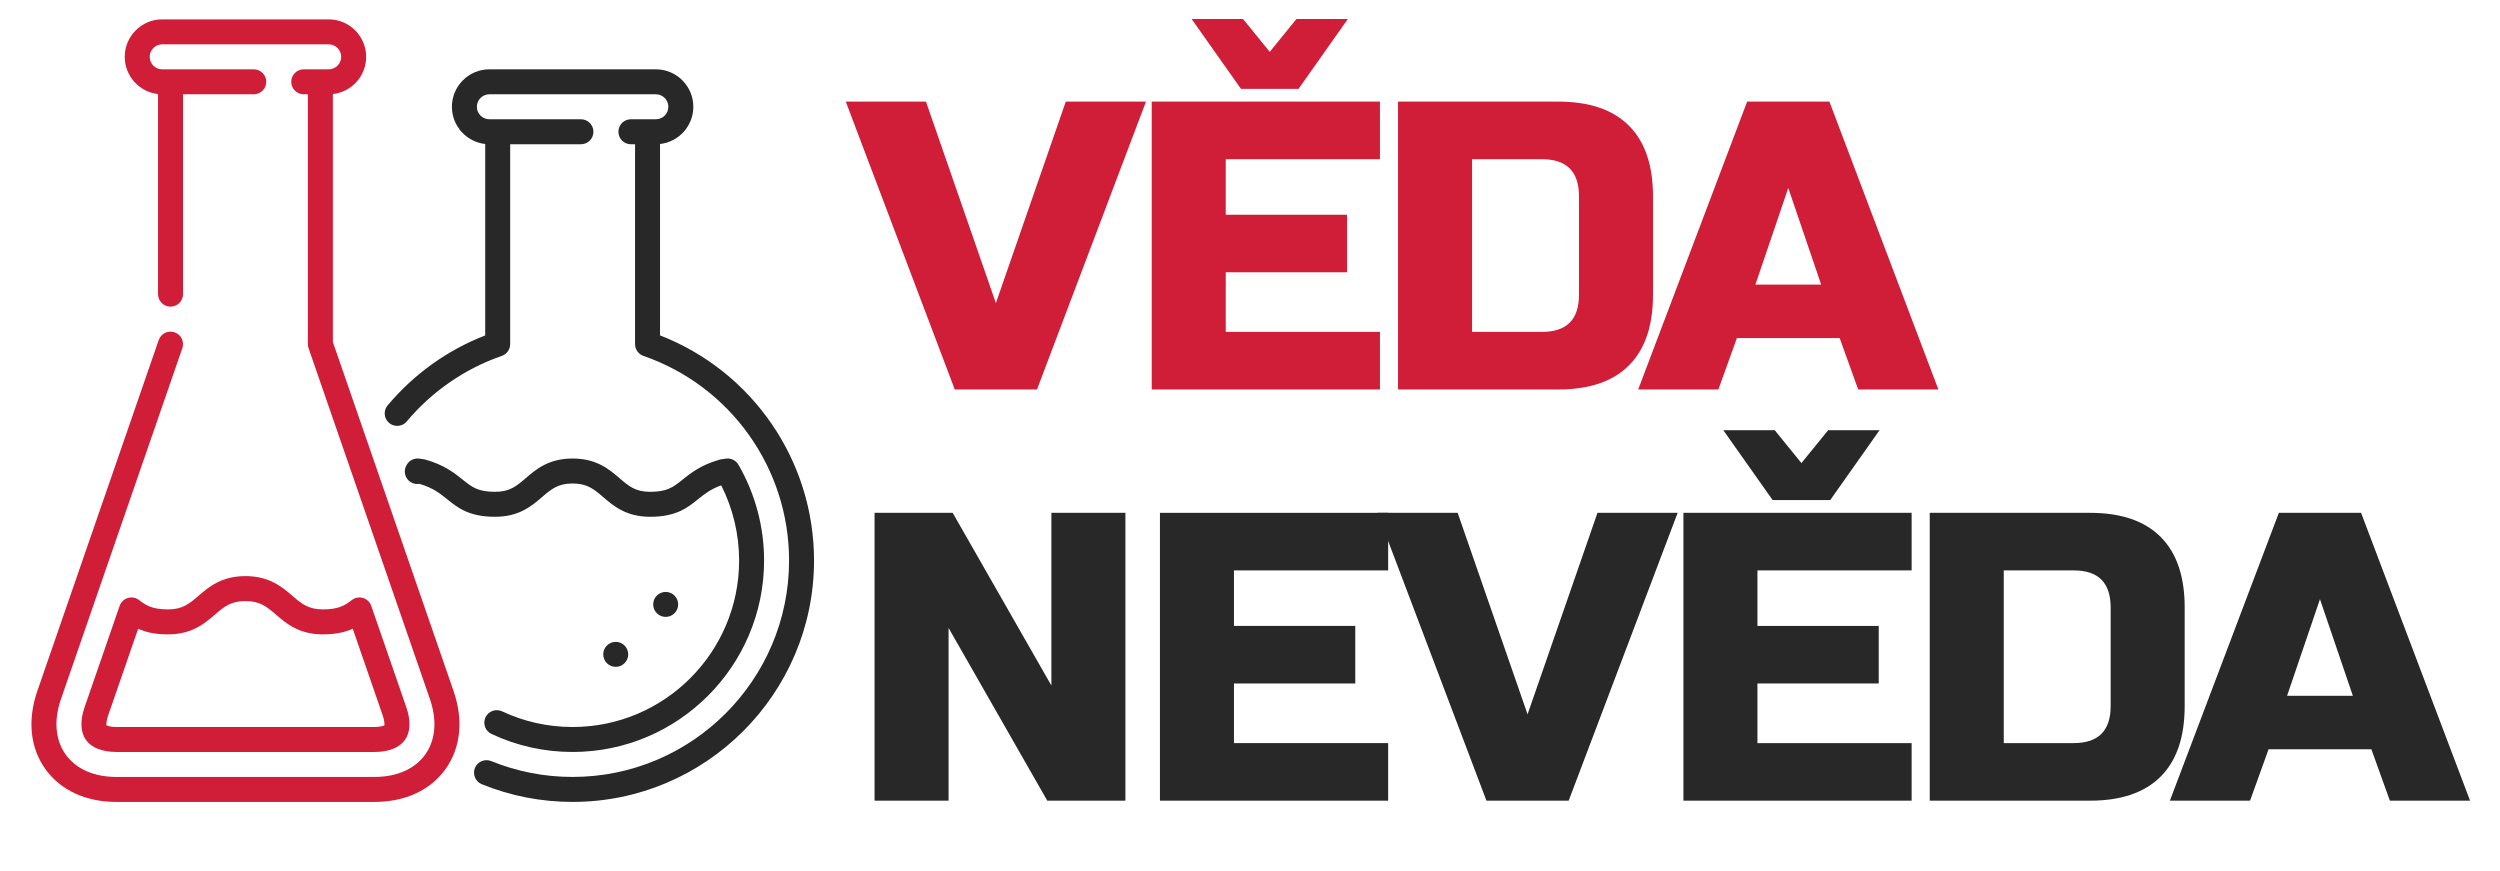 <?xml version="1.0" encoding="UTF-8" standalone="no"?>
<!DOCTYPE svg PUBLIC "-//W3C//DTD SVG 1.1//EN" "http://www.w3.org/Graphics/SVG/1.1/DTD/svg11.dtd">
<svg width="100%" height="100%" viewBox="0 0 1311 457" version="1.1" xmlns="http://www.w3.org/2000/svg" xmlns:xlink="http://www.w3.org/1999/xlink" xml:space="preserve" xmlns:serif="http://www.serif.com/" style="fill-rule:evenodd;clip-rule:evenodd;stroke-linejoin:round;stroke-miterlimit:1.414;">
    <g transform="matrix(1,0,0,1,-7512,-1135)">
        <g id="V3" transform="matrix(1,0,0,1,7203.46,0)">
            <rect x="0" y="0" width="3507.87" height="2480.32" style="fill:white;fill-opacity:0;"/>
            <g id="V1" transform="matrix(1.242,0,0,1.242,-393.408,627.221)">
                <g transform="matrix(0.735,0,0,0.735,-4439.6,-42.166)">
                    <path d="M7381.3,787.738L7421.46,671.99L7467.52,671.99L7404.92,837.344L7357.68,837.344L7295.08,671.99L7341.14,671.99L7381.3,787.738Z" style="fill:rgb(208,29,56);fill-rule:nonzero;stroke:rgb(40,40,40);stroke-opacity:0;stroke-width:1.1px;"/>
                    <path d="M7601.93,837.344L7470.83,837.344L7470.83,671.99L7601.93,671.99L7601.93,705.061L7513.35,705.061L7513.35,736.95L7583.03,736.95L7583.03,770.021L7513.35,770.021L7513.35,804.273L7601.93,804.273L7601.93,837.344ZM7523.27,624.509L7538.62,643.407L7553.98,624.509L7583.5,624.509L7555.16,664.667L7522.09,664.667L7493.74,624.509L7523.27,624.509Z" style="fill:rgb(208,29,56);fill-rule:nonzero;stroke:rgb(40,40,40);stroke-opacity:0;stroke-width:1.1px;"/>
                    <path d="M7704.45,671.99C7722.24,671.99 7735.75,676.596 7744.96,685.809C7754.17,695.021 7758.78,708.525 7758.78,726.32L7758.78,783.013C7758.78,800.809 7754.17,814.313 7744.96,823.525C7735.75,832.738 7722.24,837.344 7704.45,837.344L7612.32,837.344L7612.32,671.99L7704.45,671.99ZM7716.26,726.32C7716.26,712.147 7709.17,705.061 7695,705.061L7654.84,705.061L7654.84,804.273L7695,804.273C7709.17,804.273 7716.26,797.187 7716.26,783.013L7716.26,726.32Z" style="fill:rgb(208,29,56);fill-rule:nonzero;stroke:rgb(40,40,40);stroke-opacity:0;stroke-width:1.1px;"/>
                    <path d="M7796.34,837.344L7750.28,837.344L7812.87,671.99L7860.12,671.99L7922.72,837.344L7876.65,837.344L7866.02,807.816L7806.97,807.816L7796.34,837.344ZM7817.6,777.108L7855.39,777.108L7836.49,721.596L7817.6,777.108Z" style="fill:rgb(208,29,56);fill-rule:nonzero;stroke:rgb(40,40,40);stroke-opacity:0;stroke-width:1.1px;"/>
                    <path d="M7455.71,1073.56L7410.83,1073.56L7354.13,974.352L7354.13,1073.56L7311.61,1073.56L7311.61,908.21L7356.49,908.21L7413.19,1007.42L7413.19,908.21L7455.71,908.21L7455.71,1073.56Z" style="fill:rgb(40,40,40);fill-rule:nonzero;stroke:rgb(40,40,40);stroke-opacity:0;stroke-width:1.1px;"/>
                    <path d="M7606.65,1073.56L7475.55,1073.56L7475.55,908.21L7606.65,908.21L7606.65,941.281L7518.07,941.281L7518.07,973.171L7587.76,973.171L7587.76,1006.24L7518.07,1006.24L7518.07,1040.49L7606.65,1040.49L7606.65,1073.56Z" style="fill:rgb(40,40,40);fill-rule:nonzero;stroke:rgb(40,40,40);stroke-opacity:0;stroke-width:1.1px;"/>
                    <path d="M7686.73,1023.96L7726.89,908.21L7772.95,908.21L7710.35,1073.56L7663.11,1073.56L7600.51,908.21L7646.57,908.21L7686.73,1023.96Z" style="fill:rgb(40,40,40);fill-rule:nonzero;stroke:rgb(40,40,40);stroke-opacity:0;stroke-width:1.1px;"/>
                    <path d="M7907.36,1073.56L7776.26,1073.56L7776.26,908.21L7907.36,908.21L7907.36,941.281L7818.78,941.281L7818.78,973.171L7888.46,973.171L7888.46,1006.24L7818.78,1006.24L7818.78,1040.49L7907.36,1040.49L7907.36,1073.56ZM7828.7,860.73L7844.05,879.627L7859.41,860.73L7888.94,860.73L7860.59,900.887L7827.52,900.887L7799.17,860.73L7828.7,860.73Z" style="fill:rgb(40,40,40);fill-rule:nonzero;stroke:rgb(40,40,40);stroke-opacity:0;stroke-width:1.1px;"/>
                    <path d="M8009.88,908.21C8027.68,908.21 8041.18,912.816 8050.39,922.029C8059.61,931.242 8064.21,944.746 8064.21,962.541L8064.21,1019.23C8064.21,1037.03 8059.61,1050.53 8050.39,1059.75C8041.18,1068.96 8027.68,1073.56 8009.88,1073.56L7917.76,1073.56L7917.76,908.21L8009.88,908.21ZM8021.69,962.541C8021.69,948.368 8014.61,941.281 8000.43,941.281L7960.28,941.281L7960.28,1040.49L8000.43,1040.49C8014.61,1040.49 8021.69,1033.41 8021.69,1019.23L8021.69,962.541Z" style="fill:rgb(40,40,40);fill-rule:nonzero;stroke:rgb(40,40,40);stroke-opacity:0;stroke-width:1.1px;"/>
                    <path d="M8101.77,1073.56L8055.71,1073.56L8118.31,908.21L8165.55,908.21L8228.15,1073.56L8182.09,1073.56L8171.46,1044.04L8112.4,1044.04L8101.77,1073.56ZM8123.03,1013.33L8160.83,1013.33L8141.93,957.816L8123.03,1013.33Z" style="fill:rgb(40,40,40);fill-rule:nonzero;stroke:rgb(40,40,40);stroke-opacity:0;stroke-width:1.1px;"/>
                </g>
                <g transform="matrix(0.703,0,0,0.703,578.45,417.006)">
                    <path d="M377.53,189.821L377.53,74.873C388.764,73.625 397.53,64.077 397.53,52.515C397.53,40.108 387.437,30.015 375.03,30.015L275.03,30.015C262.623,30.015 252.53,40.108 252.53,52.515C252.53,64.076 261.296,73.625 272.53,74.873L272.53,189.823C249.855,198.635 229.678,213.088 213.924,231.856C211.26,235.029 211.674,239.759 214.846,242.422C216.252,243.602 217.963,244.178 219.664,244.178C221.804,244.178 223.929,243.267 225.412,241.5C240.583,223.427 260.318,209.818 282.484,202.144C285.505,201.098 287.53,198.253 287.53,195.057L287.53,75.015L330.03,75.015C334.172,75.015 337.53,71.657 337.53,67.515C337.53,63.373 334.172,60.015 330.03,60.015L275.03,60.015C270.894,60.015 267.53,56.651 267.53,52.515C267.53,48.379 270.894,45.015 275.03,45.015L375.03,45.015C379.166,45.015 382.53,48.379 382.53,52.515C382.53,56.651 379.166,60.015 375.03,60.015L360.03,60.015C355.888,60.015 352.53,63.373 352.53,67.515C352.53,71.657 355.888,75.015 360.03,75.015L362.53,75.015L362.53,195.056C362.53,198.252 364.556,201.098 367.576,202.143C419.885,220.253 455.03,269.631 455.03,325.014C455.03,396.696 396.712,455.014 325.03,455.014C308.131,455.014 291.681,451.812 276.138,445.498C272.302,443.938 267.926,445.786 266.367,449.623C264.808,453.46 266.656,457.835 270.493,459.394C287.838,466.44 306.186,470.013 325.03,470.013C404.983,470.013 470.03,404.966 470.03,325.013C470.03,265.042 433.078,211.382 377.53,189.821Z" style="fill:rgb(40,40,40);fill-rule:nonzero;"/>
                </g>
                <g transform="matrix(0.703,0,0,0.703,578.45,417.006)">
                    <circle cx="380.923" cy="351.39" r="7.5" style="fill:rgb(40,40,40);"/>
                </g>
                <g transform="matrix(0.703,0,0,0.703,578.45,417.006)">
                    <circle cx="350.923" cy="381.39" r="7.5" style="fill:rgb(40,40,40);"/>
                </g>
                <g transform="matrix(0.703,0,0,0.703,578.45,417.006)">
                    <path d="M282.67,415.62C278.921,413.865 274.455,415.48 272.697,419.231C270.94,422.982 272.557,427.447 276.308,429.204C291.624,436.378 308.016,440.016 325.03,440.016C388.441,440.016 440.03,388.427 440.03,325.016C440.03,304.803 434.707,284.918 424.636,267.51C423.108,264.869 420.135,263.414 417.111,263.838L414.381,264.218C414.039,264.265 413.699,264.337 413.367,264.431C402.029,267.649 395.914,272.56 391.001,276.506C385.558,280.878 381.961,283.766 371.585,283.766C362.724,283.766 358.726,280.331 353.192,275.577C347.067,270.315 339.444,263.766 325.025,263.766C310.607,263.766 302.985,270.315 296.86,275.578C291.327,280.332 287.33,283.766 278.471,283.766C268.096,283.766 264.501,280.878 259.058,276.506C254.145,272.56 248.031,267.649 236.695,264.431C236.362,264.336 236.023,264.265 235.68,264.218L232.95,263.838C229.932,263.415 226.966,264.862 225.435,267.493C225.37,267.604 225.307,267.717 225.238,267.845C223.174,271.436 224.412,276.021 228.003,278.085C229.563,278.981 231.309,279.255 232.956,278.983L233.081,279.001C241.171,281.379 245.3,284.695 249.665,288.202C256.131,293.396 262.818,298.767 278.471,298.767C292.889,298.767 300.511,292.218 306.636,286.955C312.169,282.201 316.166,278.767 325.025,278.767C333.886,278.767 337.884,282.202 343.418,286.956C349.543,292.218 357.166,298.767 371.585,298.767C387.239,298.767 393.926,293.396 400.394,288.203C404.247,285.108 407.914,282.163 414.284,279.878C421.329,293.799 425.031,309.292 425.031,325.017C425.031,380.157 380.171,425.017 325.031,425.017C310.232,425.015 295.98,421.854 282.67,415.62Z" style="fill:rgb(40,40,40);fill-rule:nonzero;"/>
                </g>
                <g transform="matrix(0.703,0,0,0.703,578.45,417.006)">
                    <path d="M181.03,193.796L181.03,44.873C192.264,43.625 201.03,34.077 201.03,22.515C201.03,10.108 190.937,0.015 178.53,0.015L78.53,0.015C66.123,0.015 56.03,10.108 56.03,22.515C56.03,34.076 64.796,43.625 76.03,44.873L76.03,165.057C76.03,169.199 79.388,172.557 83.53,172.557C87.672,172.557 91.03,169.199 91.03,165.057L91.03,45.015L133.53,45.015C137.672,45.015 141.03,41.657 141.03,37.515C141.03,33.373 137.672,30.015 133.53,30.015L78.53,30.015C74.394,30.015 71.03,26.651 71.03,22.515C71.03,18.379 74.394,15.015 78.53,15.015L178.53,15.015C182.666,15.015 186.03,18.379 186.03,22.515C186.03,26.651 182.666,30.015 178.53,30.015L163.53,30.015C159.388,30.015 156.03,33.373 156.03,37.515C156.03,41.657 159.388,45.015 163.53,45.015L166.03,45.015L166.03,195.057C166.03,195.891 166.169,196.72 166.442,197.508L239.331,408.262C243.733,420.99 242.74,432.797 236.536,441.508C230.331,450.218 219.498,455.016 206.031,455.016L51.031,455.016C37.564,455.016 26.73,450.219 20.525,441.508C14.321,432.797 13.328,420.99 17.73,408.263L90.619,197.51C91.973,193.595 89.897,189.324 85.983,187.97C82.069,186.617 77.797,188.692 76.443,192.606L3.553,403.359C-2.479,420.798 -0.79,437.437 8.307,450.209C17.404,462.981 32.577,470.015 51.03,470.015L206.03,470.015C224.483,470.015 239.656,462.981 248.753,450.209C257.85,437.437 259.539,420.798 253.507,403.359L181.03,193.796Z" style="fill:rgb(208,29,56);fill-rule:nonzero;"/>
                </g>
                <g transform="matrix(0.703,0,0,0.703,578.45,417.006)">
                    <path d="M64.652,348.792C62.742,347.311 60.233,346.839 57.918,347.529C55.601,348.218 53.757,349.982 52.967,352.267L31.905,413.166C29.133,421.182 29.43,428.157 32.742,432.806C36.054,437.455 42.548,440.016 51.03,440.016L206.03,440.016C214.511,440.016 221.006,437.455 224.317,432.806C227.63,428.157 227.927,421.181 225.154,413.166L204.091,352.265C203.301,349.98 201.458,348.217 199.141,347.528C196.824,346.838 194.316,347.309 192.407,348.791C188.316,351.964 184.443,354.392 175.084,354.392C166.224,354.392 162.225,350.957 156.691,346.203C150.566,340.941 142.943,334.392 128.524,334.392C114.106,334.392 106.484,340.941 100.359,346.204C94.826,350.958 90.829,354.392 81.969,354.392C72.613,354.39 68.741,351.964 64.652,348.792ZM110.135,357.579C115.668,352.825 119.665,349.391 128.524,349.391C137.385,349.391 141.383,352.826 146.917,357.58C153.042,362.842 160.665,369.391 175.084,369.391C182.924,369.391 188.568,367.987 192.974,366.012L210.978,418.069C212.042,421.146 212.101,423.161 211.996,424.03C211.209,424.413 209.286,425.016 206.03,425.016L51.03,425.016C47.774,425.016 45.851,424.413 45.064,424.03C44.959,423.161 45.018,421.146 46.082,418.069L64.085,366.014C68.489,367.989 74.132,369.392 81.97,369.392C96.389,369.39 104.011,362.841 110.135,357.579Z" style="fill:rgb(208,29,56);fill-rule:nonzero;"/>
                </g>
            </g>
        </g>
    </g>
</svg>

